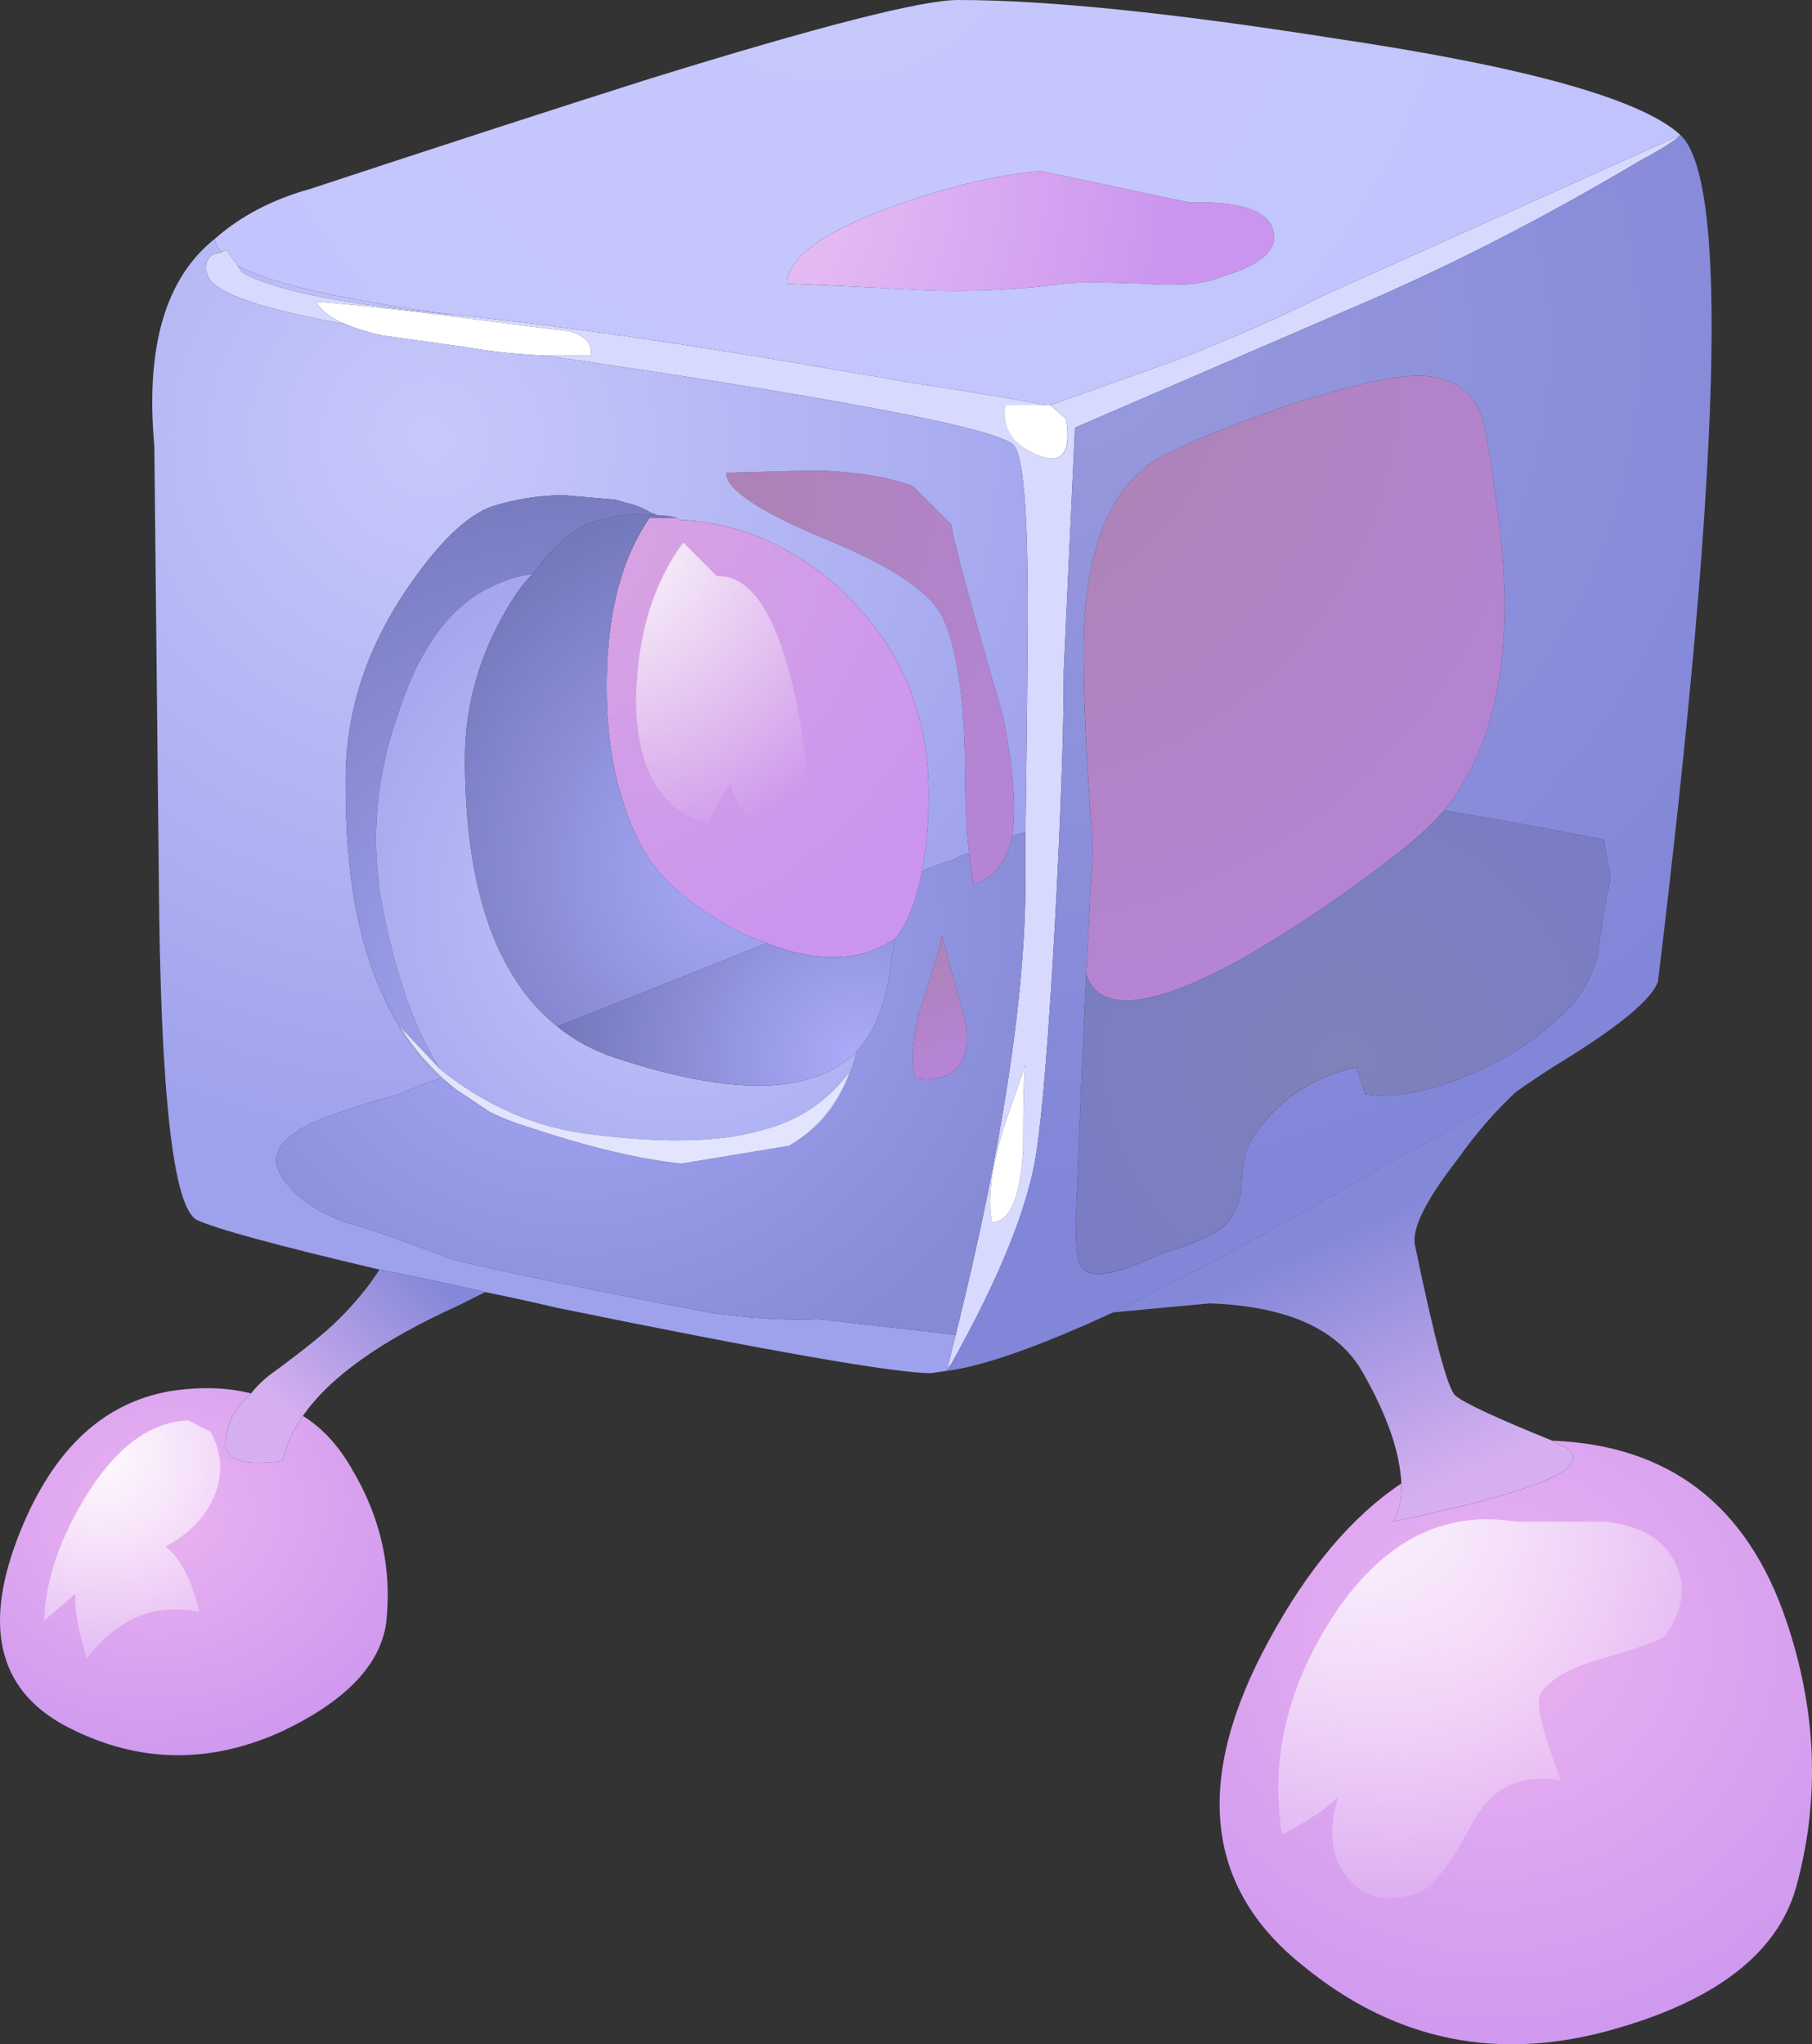 <?xml version="1.0" encoding="UTF-8"?>
<svg version="1.1" viewBox="0 0 40.249 45.408" xmlns="http://www.w3.org/2000/svg">
<rect x="0" y="0" width="40.249" height="45.408" fill="#333333" stroke="none"/>
<g transform="translate(-.022 -8.6948e-7)" fill-rule="evenodd">
<path d="m21.05 30.45 0.2-0.8c1.033-4.167 1.55-7.534 1.55-10.1v-1.05c0.033-2.334 0.05-4.018 0.05-5.05 0-2.1-0.1-3.285-0.3-3.55-0.3-0.368-3.767-1.034-10.4-2h1c0.033-0.268-0.133-0.45-0.5-0.55-0.033 0-0.316-0.034-0.85-0.1l-2.75-0.35c-0.9-0.1-1.566-0.167-2-0.2 0.1 0.2 0.317 0.367 0.65 0.5-1.867-0.333-2.883-0.683-3.05-1.05-0.1-0.2-0.066-0.367 0.1-0.5l0.2-0.05 0.1-0.05 0.25 0.35 0.1 0.15c0.7 0.4 2.283 0.717 4.75 0.95 2.333 0.233 5.217 0.65 8.65 1.25l0.6 0.1 0.85 0.15c0.9 0.133 1.816 0.283 2.75 0.45 0.094 0.03 0.186 0.048 0.275 0.05h-0.925c-0.066 0.5 0.167 0.867 0.7 1.1 0.566 0.233 0.783-0.033 0.65-0.8l-0.35-0.3 2.8-1c1.2-0.467 2.3-0.95 3.3-1.45l7.9-3.55c-0.133 0.133-0.45 0.333-0.95 0.6-2.134 1.267-4.217 2.333-6.25 3.2l-6.25 2.7-0.25 5.4c0 1.367-0.067 3.267-0.2 5.7-0.134 2.4-0.267 4.05-0.4 4.95-0.166 1.2-0.8 2.783-1.9 4.75-0.034 0.033-0.067 0.084-0.1 0.15zm1-3.3c0.4 0 0.634-0.534 0.7-1.6 0-1.134 0.017-1.768 0.05-1.9l-0.4 1.15c-0.334 0.967-0.45 1.75-0.35 2.35z" fill="#d7d9fe"/>
<radialGradient id="a" cx="23.9" cy="7.7" r="18.7" gradientTransform="matrix(1,0,0,-1,0,15.4)" gradientUnits="userSpaceOnUse">
<stop stop-color="#989ADD" offset="0"/>
<stop stop-color="#8286D9" offset="1"/>
</radialGradient>
<path d="m24.15 21.65c-0.067 1.367-0.134 2.933-0.2 4.7-0.066 1.067-0.033 1.667 0.1 1.8 0.2 0.268 0.783 0.167 1.75-0.3 0.767-0.233 1.25-0.45 1.45-0.65 0.233-0.266 0.35-0.583 0.35-0.95 0.034-0.433 0.1-0.732 0.2-0.9 0.533-0.865 1.316-1.415 2.35-1.648l0.2 0.6c0.6 0.098 1.35-0.035 2.25-0.402 0.8-0.334 1.467-0.75 2-1.25 0.467-0.4 0.767-0.867 0.9-1.4 0.1-0.7 0.2-1.283 0.3-1.75l-0.15-0.85c-1.367-0.267-2.55-0.483-3.55-0.65 1.233-1.533 1.617-3.833 1.15-6.9-0.134-1.033-0.25-1.683-0.35-1.95-0.233-0.5-0.65-0.767-1.25-0.8-0.534-0.033-1.483 0.167-2.85 0.6-1.1 0.367-2.034 0.733-2.8 1.1-1.168 0.534-1.8 1.833-1.9 3.9-0.034 1.133 0.033 2.75 0.2 4.85l-0.15 2.85zm0.6 7.5c-1.667 0.767-2.9 1.2-3.7 1.3 0.033-0.066 0.066-0.117 0.1-0.15 1.1-1.967 1.734-3.55 1.9-4.75 0.134-0.9 0.267-2.55 0.4-4.95 0.133-2.434 0.2-4.333 0.2-5.7l0.25-5.4 6.25-2.7c2.033-0.867 4.116-1.933 6.25-3.2 0.5-0.267 0.816-0.467 0.95-0.6 1.066 1 0.9 7.267-0.5 18.8-0.134 0.4-0.884 1.017-2.25 1.85-0.268 0.167-0.567 0.367-0.9 0.6-0.733 0.435-1.684 0.968-2.85 1.6-2.466 1.433-4.5 2.534-6.1 3.3z" fill="url(#a)"/>
<radialGradient id="b" cx="22.34" cy="-7.186" r="14.704" gradientTransform="matrix(.782 .623 .623 -.782 8.956 -11.242)" gradientUnits="userSpaceOnUse">
<stop stop-color="#AB82AF" offset="0"/>
<stop stop-color="#B584D5" offset="1"/>
</radialGradient>
<path d="m32.1 18c-0.267 0.3-0.566 0.583-0.9 0.85-1.232 0.967-2.433 1.783-3.6 2.45-2 1.1-3.15 1.217-3.45 0.35l0.15-2.85c-0.166-2.1-0.233-3.716-0.2-4.85 0.1-2.067 0.733-3.367 1.9-3.9 0.767-0.367 1.7-0.733 2.8-1.1 1.367-0.434 2.316-0.633 2.85-0.6 0.6 0.033 1.018 0.3 1.25 0.8 0.1 0.267 0.217 0.917 0.35 1.95 0.467 3.067 0.083 5.367-1.15 6.9z" fill="url(#b)"/>
<radialGradient id="c" cx="14.17" cy="-6.365" r="11.075" gradientTransform="matrix(.782 .623 .623 -.782 7.932 -9.957)" gradientUnits="userSpaceOnUse">
<stop stop-color="#F0CBF5" offset="0"/>
<stop stop-color="#CB95EF" offset="1"/>
</radialGradient>
<path d="m26.45 4.5c1.1-0.033 1.717 0.167 1.85 0.6 0.134 0.433-0.25 0.783-1.15 1.05-0.4 0.167-0.982 0.217-1.75 0.15-0.9-0.033-1.482-0.033-1.75 0-0.933 0.133-1.933 0.184-3 0.15-1.266-0.067-2.316-0.117-3.15-0.15 0.034-0.6 0.85-1.183 2.45-1.75 1.234-0.433 2.3-0.683 3.2-0.75l3.3 0.7z" fill="url(#c)"/>
<radialGradient id="d" cx="18.55" cy="-2.75" r="21.662" gradientTransform="matrix(1,0,0,-1,0,-5.5)" gradientUnits="userSpaceOnUse">
<stop stop-color="#C7C9FB" offset="0"/>
<stop stop-color="#C0C2FE" offset="1"/>
</radialGradient>
<path d="m10.15 7c-2.5-0.333-4.117-0.7-4.85-1.1l-0.25-0.35-0.1 0.05c-0.1-0.1-0.15-0.2-0.15-0.3 0.567-0.5 1.267-0.867 2.1-1.1 3.033-1 5.55-1.817 7.55-2.45 3.767-1.167 6.05-1.75 6.85-1.75 1.967 0 4.75 0.283 8.35 0.85 4.267 0.633 6.833 1.35 7.7 2.15l-7.9 3.55c-1 0.5-2.1 0.983-3.3 1.45l-2.8 1h-0.074c-0.09-2e-3 -0.182-0.02-0.276-0.05-0.934-0.167-1.85-0.317-2.75-0.45l-0.85-0.15-0.6-0.1c-3.433-0.6-6.317-1.017-8.65-1.25zm16.3-2.5-3.3-0.7c-0.9 0.067-1.967 0.317-3.2 0.75-1.6 0.567-2.417 1.15-2.45 1.75 0.833 0.034 1.883 0.083 3.15 0.15 1.066 0.033 2.066-0.017 3-0.15 0.267-0.033 0.85-0.033 1.75 0 0.767 0.067 1.35 0.017 1.75-0.15 0.9-0.267 1.284-0.617 1.15-1.05-0.133-0.433-0.75-0.633-1.85-0.6z" fill="url(#d)"/>
<path d="m23.275 9h0.074l0.35 0.3c0.13 0.767-0.09 1.034-0.65 0.8-0.54-0.233-0.77-0.6-0.7-1.1h0.92zm-11.125-1.1c-0.7-0.033-1.316-0.1-1.85-0.2-0.733-0.1-1.333-0.183-1.8-0.25-0.3-0.067-0.567-0.15-0.8-0.25-0.333-0.133-0.55-0.3-0.65-0.5 0.434 0.033 1.1 0.1 2 0.2l2.75 0.35c0.534 0.067 0.817 0.1 0.85 0.1 0.367 0.1 0.533 0.283 0.5 0.55h-1zm9.9 19.25c-0.1-0.6 0.017-1.384 0.35-2.35l0.4-1.15c-0.033 0.133-0.05 0.767-0.05 1.9-0.066 1.066-0.3 1.6-0.7 1.6z" fill="#fff"/>
<radialGradient id="e" cx="18.008" cy="-.995" r="9.864" gradientTransform="matrix(.782 .624 .624 -.782 1.24 -1.556)" gradientUnits="userSpaceOnUse">
<stop stop-color="#AB82AF" offset="0"/>
<stop stop-color="#B584D5" offset="1"/>
</radialGradient>
<path d="m22.5 18.6c-0.134 0.566-0.417 0.917-0.85 1.05-0.034-0.167-0.067-0.4-0.1-0.7-0.067-0.534-0.1-1.284-0.1-2.25-0.034-1.3-0.185-2.267-0.45-2.9-0.234-0.6-1.134-1.216-2.7-1.85-1.434-0.6-2.15-1.083-2.15-1.45 1.166-0.033 1.866-0.05 2.1-0.05 0.832 0.033 1.516 0.15 2.05 0.35l0.85 0.85c0.066 0.434 0.45 1.85 1.15 4.25 0.233 1.167 0.3 2.067 0.2 2.7z" fill="url(#e)"/>
<radialGradient id="f" cx="9.6" cy="9.75" r="16.1" gradientTransform="matrix(1,0,0,-1,0,19.5)" gradientUnits="userSpaceOnUse">
<stop stop-color="#C7C9FB" offset="0"/>
<stop stop-color="#9EA1EC" offset="1"/>
</radialGradient>
<path d="m5.3 5.9c0.733 0.4 2.35 0.767 4.85 1.1-2.467-0.233-4.05-0.55-4.75-0.95l-0.1-0.15zm3.2 16.15c0.333 0.767 0.767 1.4 1.3 1.9-0.3 0.1-0.6 0.217-0.9 0.35-0.733 0.2-1.35 0.4-1.85 0.6-0.9 0.4-1.117 0.867-0.65 1.4 0.3 0.367 0.733 0.65 1.3 0.85 0.4 0.1 1.167 0.367 2.3 0.8 0.167 0.067 1.317 0.317 3.45 0.75 0.5 0.1 1.267 0.25 2.3 0.45 0.933 0.134 1.75 0.184 2.45 0.15l3.05 0.35-0.2 0.8-0.35 0.05c-0.8 0-3.567-0.483-8.3-1.45-0.566-0.133-1.1-0.25-1.6-0.35-0.867-0.2-1.65-0.367-2.35-0.5-2.267-0.533-3.617-0.9-4.05-1.1-0.533-0.267-0.816-2.8-0.85-7.6l-0.1-9.6c-0.2-2.2 0.25-3.733 1.35-4.6 0 0.1 0.05 0.2 0.15 0.3l-0.2 0.05c-0.167 0.133-0.2 0.3-0.1 0.5 0.167 0.367 1.183 0.717 3.05 1.05 0.233 0.1 0.5 0.183 0.8 0.25 0.467 0.067 1.067 0.15 1.8 0.25 0.534 0.1 1.15 0.167 1.85 0.2 6.633 0.967 10.1 1.633 10.4 2 0.2 0.267 0.3 1.45 0.3 3.55 0 1.033-0.017 2.716-0.05 5.05-0.1 0-0.2 0.033-0.3 0.1 0.1-0.633 0.033-1.533-0.2-2.7-0.7-2.4-1.083-3.816-1.15-4.25l-0.85-0.85c-0.533-0.2-1.216-0.316-2.05-0.35-0.233 0-0.933 0.017-2.1 0.05 0 0.367 0.717 0.85 2.15 1.45 1.567 0.633 2.467 1.25 2.7 1.85 0.267 0.633 0.417 1.6 0.45 2.9 0 0.966 0.033 1.716 0.1 2.25-0.133 0.033-0.25 0.083-0.35 0.15-0.233 0.066-0.467 0.15-0.7 0.25 0.033-0.2 0.066-0.417 0.1-0.65 0.1-1.1 0.05-2-0.15-2.7-0.266-1.1-0.866-2.083-1.8-2.95-1-0.9-2.132-1.4-3.4-1.5h-0.1c-0.032 0-0.065-0.017-0.1-0.05-0.132-0.033-0.266-0.05-0.4-0.05-0.055-0.028-0.105-0.045-0.15-0.05-0.166-0.1-0.316-0.167-0.45-0.2-0.132-0.034-0.25-0.067-0.35-0.1l-1.15-0.1c-0.533 0-1.066 0.083-1.6 0.25-0.567 0.2-1.2 0.817-1.9 1.85-0.9 1.333-1.35 2.733-1.35 4.2v0.2c0 1.867 0.267 3.383 0.8 4.55z" fill="url(#f)"/>
<radialGradient id="g" cx="12.85" cy="20.4" r="11.362" gradientTransform="matrix(1,0,0,-1,0,40.8)" gradientUnits="userSpaceOnUse">
<stop stop-color="#A7ABFA" offset="0"/>
<stop stop-color="#868AD5" offset="1"/>
</radialGradient>
<path d="m22.5 18.6c0.1-0.067 0.2-0.1 0.3-0.1v1.05c0 2.567-0.517 5.934-1.55 10.1l-3.05-0.35c-0.7 0.033-1.517-0.017-2.45-0.15-1.033-0.2-1.8-0.35-2.3-0.45-2.133-0.433-3.284-0.683-3.45-0.75-1.133-0.433-1.9-0.7-2.3-0.8-0.567-0.2-1-0.482-1.3-0.85-0.467-0.533-0.25-1 0.65-1.4 0.5-0.2 1.117-0.4 1.85-0.6 0.3-0.133 0.6-0.25 0.9-0.35 0.1 0.066 0.217 0.15 0.35 0.25l0.75 0.5c0.267 0.133 0.567 0.25 0.9 0.35 1.3 0.434 2.417 0.7 3.35 0.8l2.4-0.4c0.767-0.4 1.267-1.1 1.5-2.1 0.4-0.433 0.65-1.05 0.75-1.85 0.034-0.233 0.067-0.45 0.1-0.65 0.267-0.3 0.466-0.8 0.6-1.5 0.233-0.1 0.467-0.184 0.7-0.25 0.1-0.067 0.217-0.117 0.35-0.15 0.033 0.3 0.066 0.533 0.1 0.7 0.433-0.133 0.716-0.483 0.85-1.05zm-1.2 5.1c0.2-0.233 0.25-0.584 0.15-1.05l-0.5-1.85c-0.066 0.3-0.217 0.8-0.45 1.5-0.2 0.667-0.25 1.217-0.15 1.65 0.433 0.067 0.75-0.016 0.95-0.25z" fill="url(#g)"/>
<radialGradient id="h" cx="16.474" cy="1.576" r="10.71" gradientTransform="matrix(.782 .623 .623 -.782 -1.965 2.465)" gradientUnits="userSpaceOnUse">
<stop stop-color="#DAA6DF" offset="0"/>
<stop stop-color="#CB95EF" offset="1"/>
</radialGradient>
<path d="m19.9 20.85c-0.1 0.066-0.183 0.117-0.25 0.15-0.7 0.367-1.566 0.35-2.6-0.05l-0.5-0.2c-1.2-0.6-1.983-1.3-2.35-2.1-0.5-1-0.733-2.217-0.7-3.65 0.033-1.467 0.35-2.633 0.95-3.5h0.6c0.034 0.033 0.067 0.05 0.1 0.05h0.1c1.267 0.1 2.4 0.6 3.4 1.5 0.934 0.867 1.534 1.85 1.8 2.95 0.2 0.7 0.25 1.6 0.15 2.7-0.034 0.233-0.067 0.45-0.1 0.65-0.134 0.7-0.333 1.2-0.6 1.5z" fill="url(#h)"/>
<radialGradient id="i" cx="28.679" cy="3.775" r="2.864" gradientTransform="matrix(.781 .624 .624 -.781 -4.713 5.9)" gradientUnits="userSpaceOnUse">
<stop stop-color="#AB82AF" offset="0"/>
<stop stop-color="#B584D5" offset="1"/>
</radialGradient>
<path d="m21.3 23.7c-0.2 0.233-0.517 0.316-0.95 0.25-0.1-0.434-0.05-0.983 0.15-1.65 0.233-0.7 0.384-1.2 0.45-1.5l0.5 1.85c0.1 0.466 0.05 0.817-0.15 1.05z" fill="url(#i)"/>
<radialGradient id="j" cx="29.9" cy="23.55" r="9.313" gradientTransform="matrix(1,0,0,-1,0,47.1)" gradientUnits="userSpaceOnUse">
<stop stop-color="#7F81B9" offset="0"/>
<stop stop-color="#787BC8" offset="1"/>
</radialGradient>
<path d="m24.15 21.65c0.3 0.867 1.45 0.75 3.45-0.35 1.166-0.667 2.366-1.483 3.6-2.45 0.333-0.267 0.633-0.55 0.9-0.85 1 0.167 2.183 0.383 3.55 0.65l0.15 0.85c-0.1 0.467-0.2 1.05-0.3 1.75-0.134 0.533-0.434 1-0.9 1.4-0.533 0.5-1.2 0.917-2 1.25-0.9 0.366-1.65 0.5-2.25 0.4l-0.2-0.6c-1.033 0.232-1.816 0.782-2.35 1.648-0.1 0.167-0.166 0.467-0.2 0.9 0 0.366-0.116 0.684-0.35 0.95-0.2 0.2-0.684 0.416-1.45 0.65-0.967 0.466-1.55 0.566-1.75 0.3-0.133-0.134-0.166-0.733-0.1-1.8 0.067-1.765 0.133-3.33 0.2-4.698z" fill="url(#j)"/>
<radialGradient id="k" cx="13.2" cy="22.6" r="12.462" gradientTransform="matrix(1,0,0,-1,0,45.2)" gradientUnits="userSpaceOnUse">
<stop stop-color="#AAACFB" offset="0"/>
<stop stop-color="#7478BC" offset="1"/>
</radialGradient>
<path d="m14.5 11.4c0.04 6e-3 0.073 0.022 0.1 0.05-0.5-0.067-1.017 0-1.55 0.2-0.367 0.167-0.767 0.533-1.2 1.1-0.3 0.033-0.617 0.133-0.95 0.3-0.9 0.434-1.583 1.383-2.05 2.85-0.533 1.533-0.617 3.083-0.25 4.65 0.3 1.367 0.7 2.434 1.2 3.2l-0.9-0.95c-0.133-0.233-0.267-0.483-0.4-0.75-0.533-1.167-0.8-2.683-0.8-4.55v-0.2c0-1.466 0.45-2.867 1.35-4.2 0.7-1.033 1.333-1.65 1.9-1.85 0.533-0.167 1.066-0.25 1.6-0.25l1.15 0.1c0.1 0.033 0.216 0.066 0.35 0.1 0.133 0.033 0.283 0.1 0.45 0.2z" fill="url(#k)"/>
<radialGradient id="l" cx="15.1" cy="20.1" r="9.412" gradientTransform="matrix(1,0,0,-1,0,40.2)" gradientUnits="userSpaceOnUse">
<stop stop-color="#C7C9FB" offset="0"/>
<stop stop-color="#9EA1EC" offset="1"/>
</radialGradient>
<path d="m17.55 25.45c0.633-0.367 1.083-0.917 1.35-1.65-0.5 0.667-1.15 1.1-1.95 1.3-0.9 0.267-2.15 0.3-3.75 0.1-1.233-0.133-2.367-0.616-3.4-1.45-0.5-0.766-0.9-1.832-1.2-3.2-0.367-1.565-0.283-3.116 0.25-4.65 0.467-1.466 1.15-2.416 2.05-2.85 0.333-0.166 0.65-0.266 0.95-0.3-0.133 0.134-0.267 0.3-0.4 0.5-0.733 1.134-1.1 2.334-1.1 3.6 0 2.868 0.683 4.85 2.05 5.95 0.367 0.3 0.8 0.534 1.3 0.7 2.633 0.867 4.417 0.817 5.35-0.15-0.233 1-0.733 1.7-1.5 2.1zm-8.65-2.65c0.333 0.533 0.75 1 1.25 1.4-0.133-0.1-0.25-0.183-0.35-0.25-0.533-0.5-0.966-1.133-1.3-1.9 0.133 0.267 0.267 0.517 0.4 0.75zm5.6-11.4c0.044 5e-3 0.094 0.022 0.15 0.05h-0.05c-0.027-0.028-0.06-0.044-0.1-0.05z" fill="url(#l)"/>
<radialGradient id="m" cx="16.45" cy="19.25" r="7.787" gradientTransform="matrix(1,0,0,-1.035,0,39.18)" gradientUnits="userSpaceOnUse">
<stop stop-color="#AAACFB" offset="0"/>
<stop stop-color="#7478BC" offset="1"/>
</radialGradient>
<path d="m17.05 20.95c-1.233 0.5-2.783 1.117-4.65 1.85-1.367-1.1-2.05-3.083-2.05-5.95 0-1.267 0.367-2.467 1.1-3.6 0.133-0.2 0.267-0.367 0.4-0.5 0.433-0.567 0.833-0.933 1.2-1.1 0.534-0.2 1.05-0.267 1.55-0.2h0.05c0.133 0 0.267 0.017 0.4 0.05h-0.6c-0.6 0.867-0.917 2.033-0.95 3.5-0.033 1.433 0.2 2.65 0.7 3.65 0.367 0.8 1.15 1.5 2.35 2.1l0.5 0.2z" fill="url(#m)"/>
<path d="m9.8 23.75c1.034 0.833 2.167 1.316 3.4 1.45 1.6 0.2 2.85 0.166 3.75-0.1 0.8-0.2 1.45-0.634 1.95-1.3-0.267 0.732-0.717 1.282-1.35 1.65l-2.4 0.398c-0.933-0.1-2.05-0.366-3.35-0.8-0.333-0.1-0.633-0.217-0.9-0.35l-0.75-0.5c-0.5-0.4-0.917-0.867-1.25-1.4l0.9 0.952z" fill="#e3e4fe"/>
<radialGradient id="n" cx="19.05" cy="23.5" r="6.537" gradientTransform="matrix(1,0,0,-1,0,47)" gradientUnits="userSpaceOnUse">
<stop stop-color="#AAACFB" offset="0"/>
<stop stop-color="#7478BC" offset="1"/>
</radialGradient>
<path d="m19.05 23.35c-0.933 0.967-2.716 1.017-5.35 0.15-0.5-0.167-0.934-0.4-1.3-0.7 1.867-0.733 3.417-1.35 4.65-1.85 1.034 0.4 1.9 0.417 2.6 0.05 0.067-0.033 0.15-0.083 0.25-0.15-0.033 0.2-0.066 0.417-0.1 0.65-0.1 0.8-0.35 1.417-0.75 1.85z" fill="url(#n)"/>
<linearGradient id="o" x1="13.898" x2="18.247" y1="-26.502" y2="-26.502" gradientTransform="matrix(-.69 .724 -.724 -.69 -.001 0)" gradientUnits="userSpaceOnUse">
<stop stop-color="#8488D9" offset="0"/>
<stop stop-color="#D5AFEF" offset="1"/>
</linearGradient>
<path d="m6.75 31.45c-0.233 0.333-0.383 0.666-0.45 1-0.966 0.133-1.383-0.05-1.25-0.55 0.034-0.334 0.217-0.65 0.55-0.95 0.1-0.134 0.233-0.267 0.4-0.4 0.733-0.533 1.25-0.95 1.55-1.25 0.367-0.366 0.667-0.733 0.9-1.1 0.7 0.133 1.483 0.3 2.35 0.5l-0.6 0.3c-1.7 0.767-2.85 1.583-3.45 2.45z" fill="url(#o)"/>
<radialGradient id="p" cx="-2.189" cy="33.722" r="7.281" gradientTransform="matrix(.985 -.171 -.147 -.848 10.714 61.83)" gradientUnits="userSpaceOnUse">
<stop stop-color="#EBB3F0" offset="0"/>
<stop stop-color="#CB95EF" offset="1"/>
</radialGradient>
<path d="m6.75 31.45c0.433 0.267 0.8 0.666 1.1 1.2 0.633 1.066 0.883 2.2 0.75 3.4-0.133 0.933-0.9 1.732-2.3 2.4-1.6 0.732-3.167 0.716-4.7-0.05-1.567-0.77-1.967-2.17-1.2-4.2 0.733-1.935 1.867-3.034 3.4-3.3 0.667-0.102 1.267-0.085 1.8 0.05-0.333 0.3-0.517 0.615-0.55 0.95-0.133 0.5 0.284 0.682 1.25 0.55 0.067-0.334 0.217-0.667 0.45-1z" fill="url(#p)"/>
<linearGradient id="q" x1="37.249" x2="43.268" y1="-15.494" y2="-15.494" gradientTransform="matrix(.415 .91 -.91 .415 0 0)" gradientUnits="userSpaceOnUse">
<stop stop-color="#8488D9" offset="0"/>
<stop stop-color="#D5AFEF" offset="1"/>
</linearGradient>
<path d="m34.5 32c0.1 0.066 0.2 0.116 0.3 0.15 0.667 0.433-0.616 0.983-3.85 1.65 0.133-0.167 0.2-0.435 0.2-0.8v-0.05c-0.034-0.7-0.317-1.518-0.85-2.45-0.534-0.968-1.667-1.484-3.4-1.55l-2.15 0.2c1.6-0.768 3.634-1.868 6.1-3.302 1.167-0.633 2.117-1.166 2.85-1.6-0.466 0.434-0.9 0.934-1.3 1.5-0.7 0.9-1.016 1.533-0.95 1.9 0.435 2.1 0.734 3.216 0.9 3.35 0.2 0.17 0.917 0.502 2.15 1.002z" fill="url(#q)"/>
<radialGradient id="r" cx="33.15" cy="36.4" r="11.038" gradientTransform="matrix(1 0 0 -.947 0 70.863)" gradientUnits="userSpaceOnUse">
<stop stop-color="#EBB3F0" offset="0"/>
<stop stop-color="#CB95EF" offset="1"/>
</radialGradient>
<path d="m34.5 32c2.6 0.1 4.333 1.434 5.2 4 0.666 1.967 0.75 3.9 0.25 5.8-0.367 1.5-1.7 2.584-4 3.25-2.6 0.767-4.934 0.3-7-1.4-2.167-1.732-2.417-4.133-0.75-7.2 0.866-1.6 1.85-2.766 2.95-3.5v0.05c0 0.366-0.067 0.634-0.2 0.8 3.233-0.666 4.517-1.217 3.85-1.65-0.1-0.034-0.2-0.084-0.3-0.15z" fill="url(#r)"/>
<radialGradient id="s" cx="13.15" cy="11.7" r="7.475" gradientTransform="matrix(1,0,0,-1,0,23.4)" gradientUnits="userSpaceOnUse">
<stop stop-color="#fff" offset="0"/>
<stop stop-color="#fff" stop-opacity="0" offset="1"/>
</radialGradient>
<path d="m17.95 18.55c-0.534-0.066-0.9-0.15-1.1-0.25-0.3-0.167-0.5-0.466-0.6-0.9-0.333 0.533-0.5 0.833-0.5 0.9-1.067-0.3-1.6-1.233-1.6-2.8 0.033-1.4 0.383-2.55 1.05-3.45l0.75 0.75c0.7-0.033 1.25 0.733 1.65 2.3 0.3 1.233 0.417 2.383 0.35 3.45z" fill="url(#s)"/>
<radialGradient id="t" cx="2.05" cy="32.05" r="6.45" gradientTransform="matrix(1,0,0,-1,0,64.1)" gradientUnits="userSpaceOnUse">
<stop stop-color="#fff" offset="0"/>
<stop stop-color="#fff" stop-opacity="0" offset="1"/>
</radialGradient>
<path d="m4.2 31.55 0.5 0.25c0.267 0.5 0.283 1 0.05 1.5-0.2 0.434-0.55 0.783-1.05 1.05 0.333 0.267 0.583 0.75 0.75 1.45-1-0.2-1.833 0.15-2.5 1.05-0.2-0.666-0.283-1.15-0.25-1.45l-0.7 0.6c0.033-0.9 0.35-1.833 0.95-2.8 0.667-1.066 1.417-1.617 2.25-1.65z" fill="url(#t)"/>
<radialGradient id="u" cx="29.55" cy="32.3" r="11.575" gradientTransform="matrix(1,0,0,-1,0,64.6)" gradientUnits="userSpaceOnUse">
<stop stop-color="#fff" offset="0"/>
<stop stop-color="#fff" stop-opacity="0" offset="1"/>
</radialGradient>
<path d="m33.7 33.8h2c0.8 0.1 1.316 0.417 1.55 0.95 0.233 0.5 0.15 1.033-0.25 1.6-0.066 0.067-0.483 0.217-1.25 0.45-0.767 0.2-1.267 0.467-1.5 0.8-0.134 0.2 0.017 0.85 0.45 1.95-0.867-0.166-1.517 0.134-1.95 0.9-0.5 0.967-0.917 1.5-1.25 1.6-0.667 0.233-1.184 0.117-1.55-0.35-0.367-0.434-0.434-1.033-0.2-1.8-0.2 0.233-0.616 0.517-1.25 0.85-0.267-1.634 0.1-3.233 1.1-4.8 1.1-1.7 2.466-2.417 4.1-2.15z" fill="url(#u)"/>
</g>
</svg>

